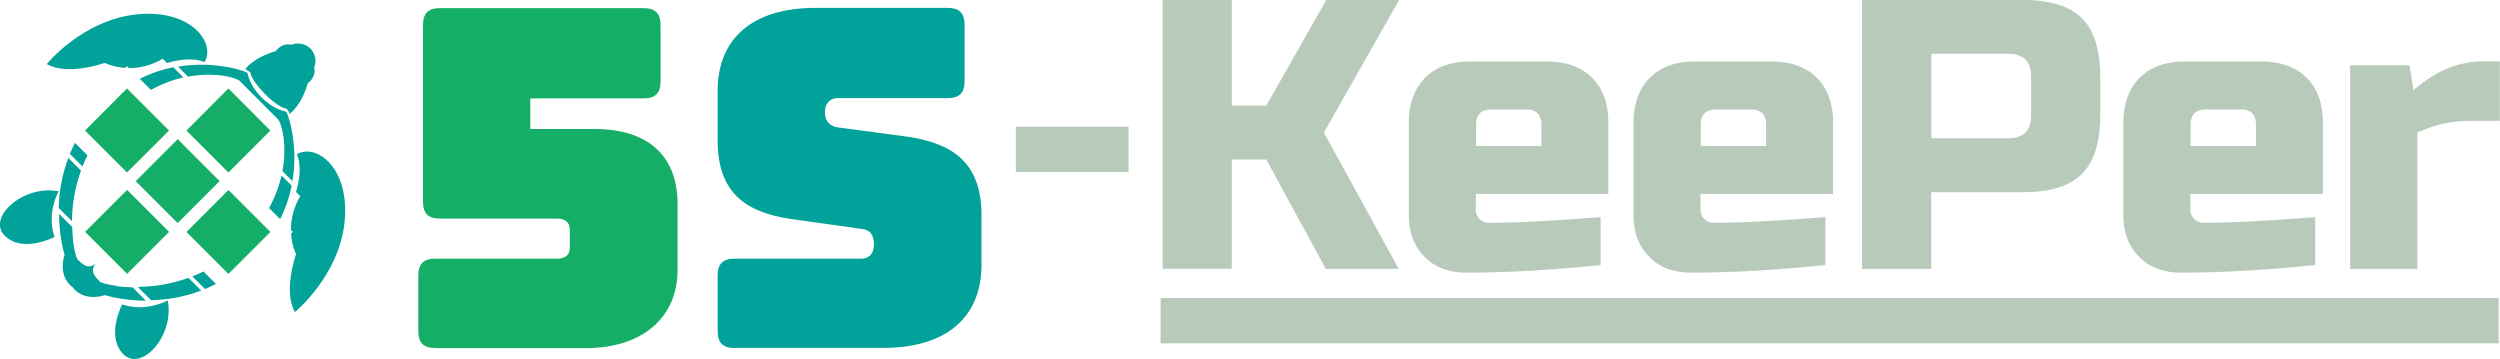 <svg id="Layer_2" xmlns="http://www.w3.org/2000/svg" viewBox="0 0 196.69 28.25"><defs><style>.cls-1{fill:#15ae67}.cls-2{fill:#00a29a}</style></defs><g id="_編集モード" data-name="編集モード"><path class="cls-2" d="M19.74 5.83c-.02.16.42.87 1.11 1.57s1.41 1.14 1.57 1.11c.16-.02.38.44.38.44 1.03-.84 1.41-2.39 1.41-2.39.75-.6.5-1.25.5-1.25.15-.24.22-.98-.29-1.49s-1.25-.44-1.49-.29c0 0-.65-.25-1.25.5 0 0-1.55.38-2.39 1.41 0 0 .47.22.44.38zm3.62 6.32s.53.98-.07 2.95l.34.34s-.75 1.09-.74 2.65l.15.15-.14.14c.03.5.14 1.05.39 1.62 0 0-1.03 2.89-.09 4.55 0 0 3.46-2.8 3.91-7.08.44-4.28-2.25-6.24-3.76-5.33zM10.85 22.58l1.04 1.04c1.17-.03 2.53-.22 3.94-.76l-1-1c-1.44.52-2.82.7-3.98.71zm-1.68-.09c-.75-.1-1.24-.25-1.32-.34-.29-.29-.8-.76-.37-1.35.04-.05.08-.11.14-.16h.01-.01c-.05.07-.11.11-.16.15-.59.43-1.06-.08-1.35-.37-.08-.08-.24-.57-.34-1.32-.05-.36-.08-.78-.09-1.24l-.16-.16-.88-.88c.02 1.91.44 3.22.44 3.22-.55 1.8.62 2.55.63 2.55 0 0 .74 1.18 2.55.63 0 0 1.31.43 3.22.44l-.89-.89-.16-.16c-.47-.01-.88-.05-1.24-.09zm5.97-.74l.99.99c.29-.12.57-.25.86-.4l-.98-.98c-.29.14-.59.28-.88.39zm7.81-7.14l-.8-.8c-.18.8-.49 1.66-.98 2.56l.87.87c.45-.9.74-1.79.91-2.63zM9.61 23.95s-1.31 2.5.1 3.92c1.42 1.42 4.03-1.46 3.49-4.24 0 0-1.71.97-3.59.32zm.54-18.59c1.56 0 2.65-.74 2.65-.74l.34.34c1.98-.6 2.95-.07 2.95-.07.91-1.51-1.06-4.2-5.33-3.76-4.28.44-7.08 3.91-7.08 3.91 1.66.95 4.55-.09 4.55-.09.57.25 1.11.36 1.62.39l.14-.14.15.15zM.37 18.54c1.42 1.42 3.92.1 3.92.1-.65-1.88.32-3.59.32-3.59-2.78-.54-5.66 2.07-4.24 3.49zm5.01-6.12c-.53 1.4-.73 2.76-.76 3.94l1.04 1.04c.01-1.16.19-2.54.71-3.98l-1-1zm.12-.31l.99.99c.11-.29.25-.58.39-.88l-.98-.98c-.15.29-.28.58-.4.86z"/><path class="cls-2" d="M20.37 7.88s1.15 1.15 1.52 1.53c.12.12.34.7.44 1.57.07.67.07 1.52-.11 2.48l.79.79c.26-1.54.14-2.92-.04-3.91l-.03-.17c-.17-.83-.38-1.35-.42-1.39 0 0-.95-.12-1.94-1.11-.99-.99-1.11-1.94-1.11-1.94-.04-.04-.56-.25-1.39-.42l-.17-.03c-.99-.18-2.36-.3-3.9-.04l.79.79c.95-.18 1.8-.18 2.47-.11.88.1 1.46.32 1.58.44l1.52 1.52zm-5.94-1.79l-.8-.8c-.85.17-1.74.46-2.63.91l.87.87c.9-.49 1.76-.8 2.56-.98z"/><path class="cls-1" d="M14.67 10.27l3.3 3.3 3.3-3.3-3.3-3.31-3.3 3.31z"/><path class="cls-1" transform="rotate(-45 13.977 14.26)" d="M11.65 11.92h4.67v4.67h-4.67z"/><path class="cls-1" transform="rotate(-45 9.995 18.24)" d="M7.66 15.91h4.67v4.67H7.66z"/><path class="cls-1" d="M9.99 13.57l3.31-3.3-3.3-3.3-.01-.01-3.3 3.31 3.3 3.3z"/><path class="cls-1" transform="rotate(-45 17.98 18.252)" d="M15.64 15.91h4.67v4.67h-4.67z"/><path class="cls-1" d="M34.25 27.38c-.93 0-1.34-.41-1.34-1.34v-4.35c0-.93.41-1.34 1.34-1.34h9.58c.59 0 1-.26 1-.85v-1.45c0-.59-.41-.85-1-.85h-9.21c-.93 0-1.34-.41-1.34-1.34V1.98c0-.93.41-1.34 1.34-1.34h16.01c.93 0 1.34.41 1.34 1.34V6.4c0 .93-.41 1.34-1.34 1.34h-8.91v2.41h5.09c4.01 0 6.5 1.97 6.5 5.91v5.16c0 3.79-2.79 6.17-7.24 6.17H34.26z"/><path class="cls-2" d="M57.8 27.38c-.93 0-1.34-.41-1.34-1.34v-4.35c0-.93.41-1.34 1.34-1.34h9.99c.63 0 .97-.48.97-1.08 0-.85-.33-1.19-.97-1.26l-5.57-.78c-3.49-.52-5.76-2.01-5.76-6.17v-3.9c0-4.23 2.86-6.54 7.69-6.54h10.4c.93 0 1.34.41 1.34 1.34v4.42c0 .93-.41 1.34-1.34 1.34H65.9c-.63 0-1 .45-1 1.11s.37 1.11 1 1.19l5.53.74c3.49.52 5.79 2.01 5.79 6.17v3.9c0 4.23-2.9 6.54-7.69 6.54H57.79z"/><path d="M96.91 21.15h-5.44V0h5.44v8.31h2.72L104.34 0h5.74l-5.92 10.43 5.89 10.73h-5.74l-4.68-8.61h-2.72v8.61zm29.04-.3c-3.89.4-7.41.6-10.58.6-1.37 0-2.47-.41-3.29-1.24-.83-.83-1.24-1.92-1.24-3.29V9.67c0-1.51.43-2.69 1.28-3.55.86-.86 2.04-1.28 3.55-1.28h6.04c1.51 0 2.69.43 3.55 1.28.86.86 1.28 2.04 1.28 3.55v5.59h-10.43v1.21a1.025 1.025 0 001.06 1.06c1.99 0 4.91-.15 8.76-.45v3.78zm-8.61-12.24c-.81 0-1.21.4-1.21 1.21v1.66h5.14V9.82c0-.81-.4-1.21-1.21-1.21h-2.72zm26.29 12.24c-3.89.4-7.41.6-10.58.6-1.37 0-2.47-.41-3.29-1.24-.83-.83-1.24-1.92-1.24-3.29V9.67c0-1.51.43-2.69 1.28-3.55.86-.86 2.04-1.28 3.55-1.28h6.04c1.51 0 2.69.43 3.55 1.28.86.86 1.28 2.04 1.28 3.55v5.59h-10.43v1.21a1.025 1.025 0 001.06 1.06c1.99 0 4.91-.15 8.76-.45v3.78zm-8.61-12.24c-.81 0-1.21.4-1.21 1.21v1.66h5.14V9.82c0-.81-.4-1.21-1.21-1.21h-2.72zM146.5 0h12.69c2.12 0 3.65.48 4.61 1.44.96.96 1.44 2.49 1.44 4.61v3.02c0 2.12-.48 3.65-1.44 4.61-.96.96-2.49 1.44-4.61 1.44h-7.25v6.04h-5.44V0zm13.3 6.04c0-1.21-.6-1.81-1.81-1.81h-6.04v6.65h6.04c1.21 0 1.81-.6 1.81-1.81V6.05zm22.37 14.81c-3.89.4-7.41.6-10.58.6-1.37 0-2.47-.41-3.29-1.24-.83-.83-1.24-1.92-1.24-3.29V9.67c0-1.51.43-2.69 1.28-3.55.86-.86 2.04-1.28 3.55-1.28h6.04c1.51 0 2.69.43 3.55 1.28.86.86 1.28 2.04 1.28 3.55v5.59h-10.43v1.21a1.025 1.025 0 001.06 1.06c1.99 0 4.91-.15 8.76-.45v3.78zm-8.61-12.24c-.81 0-1.21.4-1.21 1.21v1.66h5.14V9.82c0-.81-.4-1.21-1.21-1.21h-2.72zm20.56.91c-1.27 0-2.58.3-3.93.91v10.73h-5.29V5.14h4.68l.3 1.96c1.73-1.51 3.55-2.27 5.44-2.27h1.36v4.68h-2.57zM91.31 23.45h105.28v3.56H91.31zM79.92 9.97h8.87v3.56h-8.87z" fill="#b8cbbb"/></g></svg>